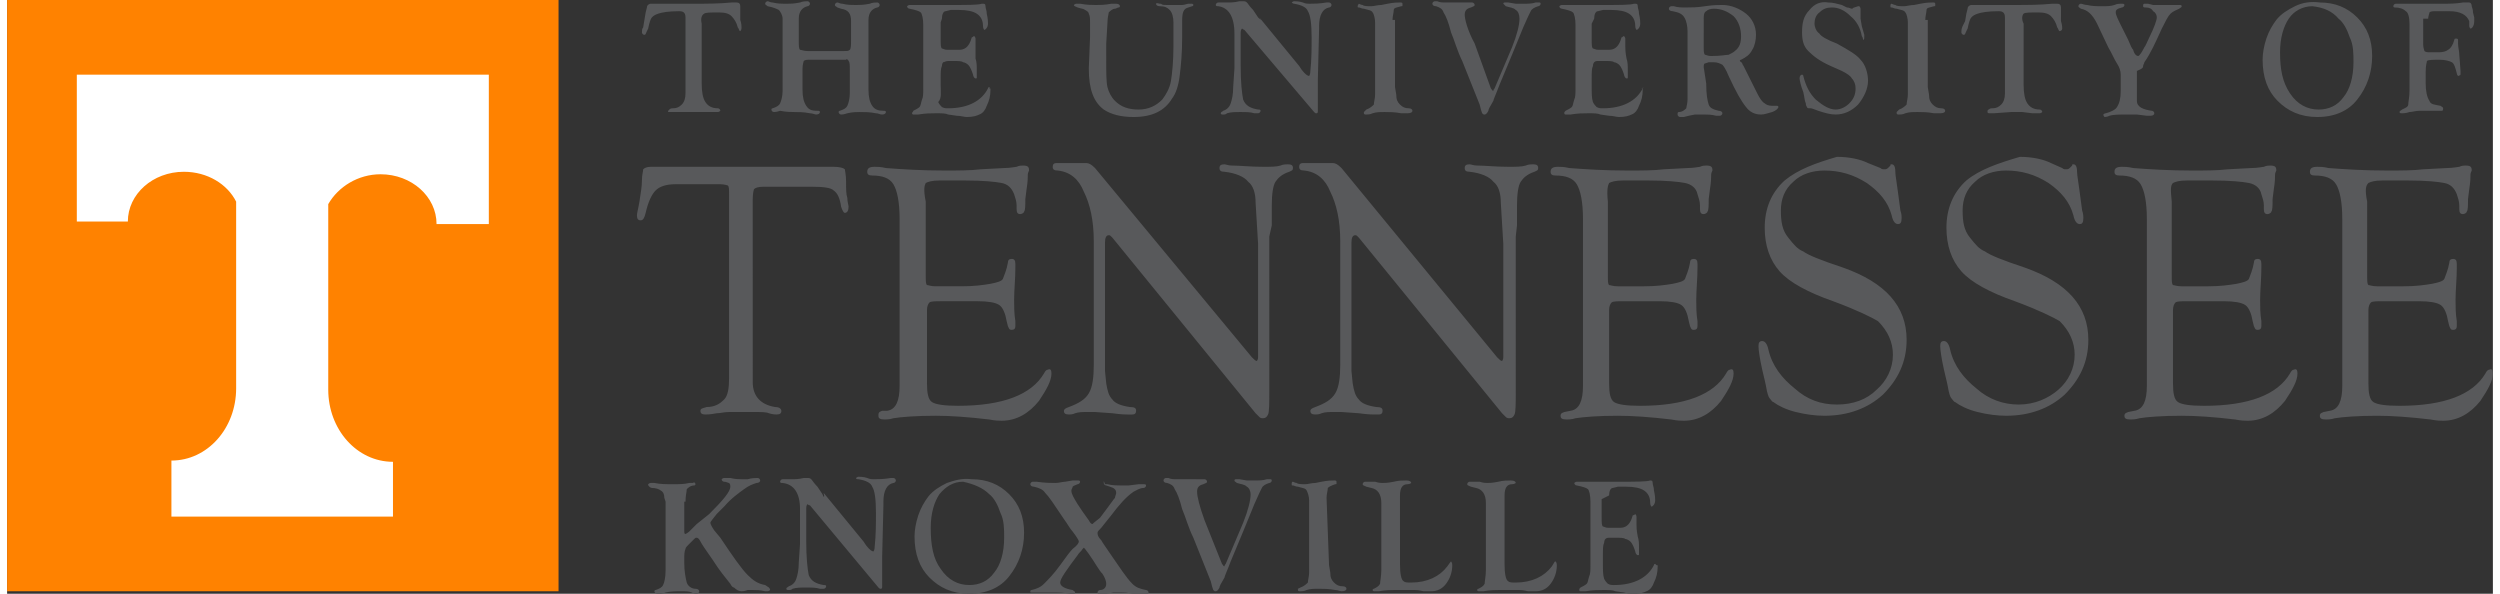 <?xml version="1.0" encoding="UTF-8"?>
<svg width="240px" height="57px" xmlns="http://www.w3.org/2000/svg" xmlns:xlink="http://www.w3.org/1999/xlink" id="ut_logo" x="0px" y="0px" viewBox="0 0 199.7 47.7" style="enable-background:new 0 0 199.7 47.7;" xml:space="preserve">
<rect x="0" y="0" width="199.7" height="47.7" fill="#333333" stroke="none"/>
<style type="text/css">
	.utsmokey{fill:#58595B;}
	.utorange{fill:#FF8200;}
	.utwhite{fill:#FFFFFF;}
</style>
<path class="utsmokey" d="M66.4,15.3c0.3,0.2,0.5,0.6,0.6,1.3c0.1,0.3,0.2,0.5,0.3,0.5c0.2,0,0.3-0.2,0.3-0.5c0-0.1-0.1-0.4-0.1-0.7  c-0.1-0.3-0.1-0.7-0.1-1.3c0-0.6-0.1-0.9-0.1-1c-0.1-0.1-0.4-0.2-0.9-0.2H51.7c-0.3,0-0.5,0.1-0.6,0.2C51.1,13.8,51,14,51,14.5  c0,0.5-0.1,1-0.2,1.7c-0.1,0.6-0.2,0.9-0.2,1.1c0,0.3,0.1,0.4,0.3,0.4c0.2,0,0.3-0.2,0.4-0.6c0.2-0.9,0.5-1.5,0.8-1.8  c0.3-0.3,0.8-0.5,1.6-0.5h3.6c0.3,0,0.6,0.1,0.6,0.1c0.1,0.1,0.1,0.3,0.1,0.7v0.3v14.5c0,0.8-0.1,1.4-0.4,1.7  c-0.3,0.3-0.7,0.6-1.4,0.6c-0.3,0.1-0.5,0.1-0.5,0.3c0,0.2,0.1,0.3,0.4,0.3c0.1,0,0.4,0,0.9-0.1c0.3,0,0.6-0.1,1-0.1h1h1  c0.6,0,1,0,1.2,0.1c0.3,0.1,0.6,0.1,0.6,0.1c0.3,0,0.4-0.1,0.4-0.3c0-0.1-0.1-0.3-0.5-0.3c-1.2-0.2-1.8-0.9-1.8-2v-0.6V16  c0-0.5,0.1-0.8,0.1-0.8c0.1-0.1,0.3-0.2,0.8-0.2h3.8C65.7,15,66.2,15.1,66.4,15.3L66.4,15.3z M73.8,14.7c0.2-0.1,0.5-0.2,1.1-0.2  h2.1c1.4,0,2.4,0.1,2.9,0.2c0.5,0.1,0.8,0.4,1,0.9c0.1,0.3,0.2,0.6,0.2,0.9v0.3c0,0.3,0.1,0.4,0.3,0.4c0.1,0,0.3-0.1,0.3-0.2  c0.1-0.1,0.1-0.5,0.1-1l0.1-0.8c0.1-0.6,0.1-1,0.1-1.2c0-0.1,0.1-0.3,0.1-0.3c0-0.3-0.1-0.4-0.5-0.4c-0.1,0-0.3,0-0.5,0.1  c-0.1,0-0.5,0.1-1,0.1l-1.9,0.1c-0.8,0.1-1.8,0.1-2.9,0.1c-1.8,0-3.4-0.1-4.7-0.2c-0.4-0.1-0.7-0.1-0.9-0.1c-0.4,0-0.6,0.1-0.6,0.4  c0,0.2,0.1,0.3,0.4,0.3c0.8,0,1.4,0.2,1.7,0.7c0.3,0.5,0.5,1.4,0.5,2.8v12.4v1c0,1.2-0.3,1.9-1,2L70.3,33C70,33.1,70,33.2,70,33.4  c0,0.2,0.1,0.3,0.5,0.3c0.1,0,0.4,0,0.7-0.1c0.6-0.1,1.8-0.2,3.4-0.2c1.2,0,2.6,0.1,4.3,0.3c0.5,0.1,0.8,0.1,1,0.1  c1.2,0,2.2-0.6,3-1.6c0.6-0.9,1-1.6,1-2.2c0-0.3-0.1-0.4-0.3-0.3c-0.1,0-0.2,0.1-0.3,0.3c-1,1.7-3.3,2.6-6.9,2.6  c-1.1,0-1.8-0.1-2.1-0.3c-0.3-0.2-0.4-0.7-0.4-1.5v-5.4v-0.5c0-0.3,0.1-0.5,0.2-0.6c0.1-0.1,0.5-0.1,0.9-0.1h3  c0.8,0,1.4,0.1,1.7,0.3c0.3,0.2,0.5,0.7,0.6,1.3l0.1,0.4c0.1,0.2,0.1,0.3,0.3,0.3s0.3-0.1,0.3-0.3c0-0.1,0-0.2,0-0.4  c-0.1-0.6-0.1-1.2-0.1-1.7c0-0.8,0.1-1.7,0.1-2.6c0-0.1,0-0.3,0-0.3c0-0.3-0.1-0.4-0.3-0.4s-0.3,0.1-0.3,0.3c-0.1,0.6-0.3,1-0.4,1.3  c-0.1,0.2-0.5,0.3-1,0.4c-0.6,0.1-1.3,0.2-2.3,0.2h-2.1c-0.4,0-0.6-0.1-0.7-0.1c-0.1-0.1-0.1-0.3-0.1-0.8v-5.9  C73.6,15.2,73.7,14.9,73.8,14.7L73.8,14.7z M101.6,18.1v-1.6c0-0.9,0.1-1.6,0.3-1.9c0.2-0.3,0.5-0.6,1.1-0.8  c0.2-0.1,0.3-0.1,0.3-0.3c0-0.2-0.1-0.3-0.4-0.3c-0.1,0-0.4,0-0.6,0.1c-0.3,0.1-0.8,0.1-1.4,0.1c-1,0-1.9-0.1-2.5-0.1  c-0.3,0-0.5-0.1-0.6-0.1c-0.3,0-0.4,0.1-0.4,0.3c0,0.2,0.1,0.3,0.4,0.3c0.9,0.1,1.6,0.4,1.9,0.8c0.4,0.3,0.6,0.9,0.6,1.7l0.2,3.3  v1.9v7.2c0,0.2-0.1,0.3-0.1,0.3c-0.1,0-0.2-0.1-0.4-0.3L87.4,13.5c-0.3-0.3-0.5-0.4-0.7-0.4c-0.1,0-0.3,0-0.5,0H86h-0.9h-0.6  c-0.1,0-0.2,0-0.2,0c-0.2,0-0.3,0.1-0.3,0.3c0,0.2,0.1,0.3,0.4,0.3c1,0.1,1.7,0.7,2.1,1.7c0.5,1,0.8,2.3,0.8,4v9.9  c0,1-0.1,1.8-0.4,2.3c-0.3,0.5-0.8,0.8-1.6,1.1c-0.3,0.1-0.4,0.2-0.4,0.3c0,0.2,0.1,0.3,0.4,0.3c0.1,0,0.3,0,0.5-0.1  c0.3-0.1,0.6-0.1,1-0.1h0.6l1.4,0.1c0.7,0.1,1.1,0.1,1.2,0.1c0.1,0,0.3,0,0.4,0c0.2,0,0.3-0.1,0.3-0.3s-0.1-0.3-0.5-0.3  c-0.7-0.1-1.2-0.3-1.4-0.6c-0.3-0.3-0.4-0.7-0.5-1.3l-0.1-1v-0.6v-9.7c0-0.4,0.1-0.6,0.3-0.6c0.1,0,0.1,0,0.2,0.1l0.1,0.1l11.5,14.1  l0.3,0.3c0.1,0.1,0.2,0.1,0.3,0.1c0.2,0,0.3-0.1,0.4-0.3c0.1-0.2,0.1-0.9,0.1-2V19L101.6,18.1L101.6,18.1z M121.3,18.1v-1.6  c0-0.9,0.1-1.6,0.3-1.9c0.2-0.3,0.5-0.6,1.1-0.8c0.2-0.1,0.3-0.1,0.3-0.3c0-0.2-0.1-0.3-0.4-0.3c-0.1,0-0.4,0-0.6,0.1  c-0.3,0.1-0.8,0.1-1.4,0.1c-1,0-1.9-0.1-2.5-0.1c-0.3,0-0.5-0.1-0.6-0.1c-0.3,0-0.4,0.1-0.4,0.3c0,0.2,0.1,0.3,0.4,0.3  c0.9,0.1,1.6,0.4,1.9,0.8c0.4,0.3,0.6,0.9,0.6,1.7l0.2,3.3v1.9v7.2c0,0.2-0.1,0.3-0.1,0.3c-0.1,0-0.2-0.1-0.4-0.3l-12.5-15.2  c-0.3-0.3-0.5-0.4-0.7-0.4c-0.1,0-0.3,0-0.5,0h-0.2h-0.9h-0.6c-0.1,0-0.2,0-0.2,0c-0.2,0-0.3,0.1-0.3,0.3c0,0.2,0.1,0.3,0.4,0.3  c1,0.1,1.7,0.7,2.1,1.7c0.5,1,0.8,2.3,0.8,4v9.9c0,1-0.1,1.8-0.4,2.3c-0.3,0.5-0.8,0.8-1.6,1.1c-0.3,0.1-0.4,0.2-0.4,0.3  c0,0.2,0.1,0.3,0.4,0.3c0.1,0,0.3,0,0.5-0.1c0.3-0.1,0.6-0.1,1-0.1h0.6l1.4,0.1c0.7,0.1,1.1,0.1,1.2,0.1c0.1,0,0.3,0,0.4,0  c0.2,0,0.3-0.1,0.3-0.3s-0.1-0.3-0.5-0.3c-0.7-0.1-1.2-0.3-1.4-0.6c-0.3-0.3-0.4-0.7-0.5-1.3l-0.1-1v-0.6v-9.7  c0-0.4,0.1-0.6,0.3-0.6c0.1,0,0.1,0,0.2,0.1l0.1,0.1l11.5,14.1l0.3,0.3c0.1,0.1,0.2,0.1,0.3,0.1c0.2,0,0.3-0.1,0.4-0.3  c0.1-0.2,0.1-0.9,0.1-2V19L121.3,18.1L121.3,18.1z M128.7,14.7c0.2-0.1,0.5-0.2,1.1-0.2h2.1c1.4,0,2.4,0.1,2.9,0.2  c0.5,0.1,0.9,0.4,1,0.9c0.1,0.3,0.2,0.6,0.2,0.9v0.3c0,0.3,0.1,0.4,0.3,0.4c0.1,0,0.3-0.1,0.3-0.2c0.1-0.1,0.1-0.5,0.1-1l0.1-0.8  c0.1-0.6,0.1-1,0.1-1.2c0-0.1,0.1-0.3,0.1-0.3c0-0.3-0.1-0.4-0.5-0.4c-0.1,0-0.3,0-0.5,0.1c-0.1,0-0.5,0.1-1,0.1l-1.9,0.1  c-0.8,0.1-1.8,0.1-2.9,0.1c-1.8,0-3.4-0.1-4.7-0.2c-0.4-0.1-0.7-0.1-0.9-0.1c-0.4,0-0.6,0.1-0.6,0.4c0,0.2,0.1,0.3,0.4,0.3  c0.8,0,1.4,0.2,1.7,0.7c0.3,0.5,0.5,1.4,0.5,2.8v12.4v1c0,1.2-0.3,1.9-1,2l-0.5,0.1c-0.3,0.1-0.3,0.2-0.3,0.3c0,0.2,0.1,0.3,0.5,0.3  c0.1,0,0.4,0,0.7-0.1c0.6-0.1,1.8-0.2,3.4-0.2c1.2,0,2.6,0.1,4.3,0.3c0.5,0.1,0.8,0.1,1,0.1c1.2,0,2.2-0.6,3-1.6  c0.6-0.9,1-1.6,1-2.2c0-0.3-0.1-0.4-0.3-0.3c-0.1,0-0.2,0.1-0.3,0.3c-1,1.7-3.3,2.6-6.9,2.6c-1.1,0-1.8-0.1-2.1-0.3  c-0.3-0.2-0.4-0.7-0.4-1.5v-5.4v-0.5c0-0.3,0.1-0.5,0.2-0.6c0.1-0.1,0.5-0.1,0.9-0.1h3c0.8,0,1.4,0.1,1.7,0.3  c0.3,0.2,0.5,0.7,0.6,1.3l0.1,0.4c0.1,0.2,0.1,0.3,0.3,0.3s0.3-0.1,0.3-0.3c0-0.1,0-0.2,0-0.4c-0.1-0.6-0.1-1.2-0.1-1.7  c0-0.8,0.1-1.7,0.1-2.6c0-0.1,0-0.3,0-0.3c0-0.3-0.1-0.4-0.3-0.4s-0.3,0.1-0.3,0.3c-0.1,0.6-0.3,1-0.4,1.3c-0.1,0.2-0.5,0.3-1,0.4  c-0.6,0.1-1.3,0.2-2.3,0.2h-2.1c-0.4,0-0.6-0.1-0.7-0.1c-0.1-0.1-0.1-0.3-0.1-0.8v-5.9C128.5,15.2,128.6,14.9,128.7,14.7L128.7,14.7  z M142.8,14.5c-1.1,1-1.6,2.3-1.6,3.8c0,1.4,0.4,2.6,1.2,3.5c0.8,0.9,2.3,1.7,4.3,2.4c1.9,0.7,3.1,1.3,3.6,1.6  c0.8,0.8,1.2,1.7,1.2,2.7c0,1.1-0.5,2.1-1.3,2.8c-0.8,0.8-1.9,1.2-3.2,1.2s-2.4-0.4-3.4-1.3c-1-0.8-1.8-1.8-2.1-3.1  c-0.1-0.5-0.3-0.7-0.5-0.7s-0.3,0.1-0.3,0.4c0,0.3,0.1,1,0.3,1.9c0.2,0.8,0.3,1.3,0.3,1.3c0.1,0.6,0.2,0.9,0.3,1  c0.1,0.1,0.2,0.3,0.3,0.3c0.4,0.3,1,0.6,1.8,0.8c0.8,0.2,1.6,0.3,2.3,0.3c1.9,0,3.5-0.6,4.7-1.7c1.2-1.2,1.9-2.6,1.9-4.4  c0-2.7-1.7-4.6-5.1-5.8c-1.8-0.6-2.8-1-3.2-1.3c-0.5-0.2-0.8-0.6-1.2-1.1c-0.5-0.6-0.6-1.3-0.6-2.2c0-0.9,0.3-1.7,1-2.3  c0.6-0.6,1.5-0.9,2.5-0.9c1.2,0,2.3,0.3,3.4,1c1,0.7,1.7,1.5,2,2.6c0.1,0.5,0.3,0.7,0.5,0.7c0.2,0,0.3-0.1,0.3-0.5  c0-0.1,0-0.3-0.1-0.6l-0.2-1.5c-0.1-0.8-0.2-1.3-0.2-1.5c0-0.5-0.1-0.7-0.3-0.7c-0.1,0-0.1,0-0.1,0.1l-0.2,0.2  c-0.1,0.1-0.2,0.1-0.3,0.1c-0.1,0-0.2,0-0.3-0.1l-1-0.4c-0.6-0.3-1.5-0.5-2.5-0.5C145.3,13.1,143.9,13.6,142.8,14.5L142.8,14.5z   M157.4,14.5c-1.1,1-1.6,2.3-1.6,3.8c0,1.4,0.4,2.6,1.2,3.5c0.8,0.9,2.3,1.7,4.3,2.4c1.9,0.7,3.1,1.3,3.6,1.6  c0.8,0.8,1.2,1.7,1.2,2.7c0,1.1-0.5,2.1-1.3,2.8s-1.9,1.2-3.2,1.2c-1.2,0-2.4-0.4-3.4-1.3c-1-0.8-1.8-1.8-2.1-3.1  c-0.1-0.5-0.3-0.7-0.5-0.7c-0.2,0-0.3,0.1-0.3,0.4c0,0.3,0.1,1,0.3,1.9c0.2,0.8,0.3,1.3,0.3,1.3c0.1,0.6,0.2,0.9,0.3,1  c0.1,0.1,0.2,0.3,0.3,0.3c0.4,0.3,1,0.6,1.8,0.8c0.8,0.2,1.6,0.3,2.3,0.3c1.9,0,3.5-0.6,4.7-1.7c1.2-1.2,1.9-2.6,1.9-4.4  c0-2.7-1.7-4.6-5.1-5.8c-1.8-0.6-2.8-1-3.2-1.3c-0.5-0.2-0.8-0.6-1.2-1.1c-0.5-0.6-0.6-1.3-0.6-2.2c0-0.9,0.3-1.7,1-2.3  c0.6-0.6,1.5-0.9,2.5-0.9c1.2,0,2.3,0.3,3.4,1c1,0.7,1.7,1.5,2,2.6c0.1,0.5,0.3,0.7,0.5,0.7c0.2,0,0.3-0.1,0.3-0.5  c0-0.1,0-0.3-0.1-0.6l-0.2-1.5c-0.1-0.8-0.2-1.3-0.2-1.5c0-0.5-0.1-0.7-0.3-0.7c-0.1,0-0.1,0-0.1,0.1l-0.2,0.2  c-0.1,0.1-0.2,0.1-0.3,0.1c-0.1,0-0.2,0-0.3-0.1l-0.9-0.4c-0.6-0.3-1.5-0.5-2.5-0.5C160,13.1,158.5,13.6,157.4,14.5L157.4,14.5z   M174,14.7c0.2-0.1,0.5-0.2,1.1-0.2h2.1c1.4,0,2.4,0.1,2.9,0.2c0.5,0.1,0.9,0.4,1,0.9c0.1,0.3,0.2,0.6,0.2,0.9v0.3  c0,0.3,0.1,0.4,0.3,0.4c0.1,0,0.3-0.1,0.3-0.2c0.1-0.1,0.1-0.5,0.1-1l0.1-0.8c0.1-0.6,0.1-1,0.1-1.2c0-0.1,0.1-0.3,0.1-0.3  c0-0.3-0.1-0.4-0.5-0.4c-0.1,0-0.3,0-0.5,0.1c-0.1,0-0.5,0.1-1,0.1l-1.9,0.1c-0.8,0.1-1.8,0.1-2.9,0.1c-1.8,0-3.4-0.1-4.7-0.2  c-0.4-0.1-0.7-0.1-0.9-0.1c-0.4,0-0.6,0.1-0.6,0.4c0,0.2,0.1,0.3,0.4,0.3c0.8,0,1.4,0.2,1.7,0.7c0.3,0.5,0.5,1.4,0.5,2.8v12.4v1  c0,1.2-0.3,1.9-1,2l-0.5,0.1c-0.3,0.1-0.3,0.2-0.3,0.3c0,0.2,0.1,0.3,0.5,0.3c0.1,0,0.4,0,0.7-0.1c0.6-0.1,1.8-0.2,3.4-0.2  c1.2,0,2.6,0.1,4.3,0.3c0.5,0.1,0.8,0.1,1,0.1c1.2,0,2.2-0.6,3-1.6c0.6-0.9,1-1.6,1-2.2c0-0.3-0.1-0.4-0.3-0.3  c-0.1,0-0.2,0.1-0.3,0.3c-1,1.7-3.3,2.6-6.9,2.6c-1.1,0-1.8-0.1-2.1-0.3c-0.3-0.2-0.4-0.7-0.4-1.5v-5.4v-0.5c0-0.3,0.1-0.5,0.2-0.6  c0.1-0.1,0.5-0.1,0.9-0.1h3c0.8,0,1.4,0.1,1.7,0.3c0.3,0.2,0.5,0.7,0.6,1.3l0.1,0.4c0.1,0.2,0.1,0.3,0.3,0.3c0.2,0,0.3-0.1,0.3-0.3  c0-0.1,0-0.2,0-0.4c-0.1-0.6-0.1-1.2-0.1-1.7c0-0.8,0.1-1.7,0.1-2.6c0-0.1,0-0.3,0-0.3c0-0.3-0.1-0.4-0.3-0.4  c-0.2,0-0.3,0.1-0.3,0.3c-0.1,0.6-0.3,1-0.4,1.3c-0.1,0.2-0.5,0.3-1,0.4c-0.6,0.1-1.3,0.2-2.3,0.2h-2.1c-0.4,0-0.6-0.1-0.7-0.1  c-0.1-0.1-0.1-0.3-0.1-0.8v-5.9C173.8,15.2,173.8,14.9,174,14.7L174,14.7z M189.7,14.7c0.2-0.1,0.5-0.2,1.1-0.2h2.1  c1.4,0,2.4,0.1,2.9,0.2c0.5,0.1,0.8,0.4,1,0.9c0.1,0.3,0.2,0.6,0.2,0.9v0.3c0,0.3,0.1,0.4,0.3,0.4c0.1,0,0.3-0.1,0.3-0.2  c0.1-0.1,0.1-0.5,0.1-1l0.1-0.8c0.1-0.6,0.1-1,0.1-1.2c0-0.1,0.1-0.3,0.1-0.3c0-0.3-0.1-0.4-0.5-0.4c-0.1,0-0.3,0-0.5,0.1  c-0.1,0-0.5,0.1-1,0.1l-1.9,0.1c-0.8,0.1-1.8,0.1-2.9,0.1c-1.8,0-3.4-0.1-4.7-0.2c-0.4-0.1-0.7-0.1-0.9-0.1c-0.4,0-0.6,0.1-0.6,0.4  c0,0.2,0.1,0.3,0.4,0.3c0.8,0,1.4,0.2,1.7,0.7c0.3,0.5,0.5,1.4,0.5,2.8v12.4v1c0,1.2-0.3,1.9-1,2l-0.5,0.1c-0.3,0.1-0.3,0.2-0.3,0.3  c0,0.2,0.1,0.3,0.5,0.3c0.1,0,0.4,0,0.7-0.1c0.6-0.1,1.8-0.2,3.4-0.2c1.2,0,2.6,0.1,4.3,0.3c0.5,0.1,0.8,0.1,1,0.1  c1.2,0,2.2-0.6,3-1.6c0.6-0.9,1-1.6,1-2.2c0-0.3-0.1-0.4-0.3-0.3c-0.1,0-0.2,0.1-0.3,0.3c-1,1.7-3.3,2.6-6.9,2.6  c-1.1,0-1.8-0.1-2.1-0.3s-0.4-0.7-0.4-1.5v-5.4v-0.5c0-0.3,0.1-0.5,0.2-0.6c0.1-0.1,0.5-0.1,0.9-0.1h3c0.8,0,1.4,0.1,1.7,0.3  c0.3,0.2,0.5,0.7,0.6,1.3l0.1,0.4c0.1,0.2,0.1,0.3,0.3,0.3c0.2,0,0.3-0.1,0.3-0.3c0-0.1,0-0.2,0-0.4c-0.1-0.6-0.1-1.2-0.1-1.7  c0-0.8,0.1-1.7,0.1-2.6c0-0.1,0-0.3,0-0.3c0-0.3-0.1-0.4-0.3-0.4c-0.2,0-0.3,0.1-0.3,0.3c-0.1,0.6-0.3,1-0.4,1.3  c-0.1,0.2-0.5,0.3-1,0.4c-0.6,0.1-1.3,0.2-2.3,0.2h-2.1c-0.4,0-0.6-0.1-0.7-0.1c-0.1-0.1-0.1-0.3-0.1-0.8v-5.9  C189.4,15.2,189.5,14.9,189.7,14.7L189.7,14.7z"></path>
<path class="utsmokey" d="M56,1.1C56.1,1,56.5,1,57.2,1c0.5,0,0.8,0.1,1,0.3s0.4,0.5,0.5,0.9c0.1,0.1,0.1,0.3,0.2,0.3  c0.1-0.1,0.1-0.2,0.1-0.3s0-0.3-0.1-0.6C58.9,1.3,58.9,1,58.9,1V0.5c0-0.2-0.1-0.3-0.3-0.3c-0.1,0-0.2,0-0.4,0c-1,0.1-2.1,0.1-3,0.1  h-1.5h-1.2c-0.3,0-0.5,0-0.6,0c-0.1,0-0.2,0-0.2,0c-0.1,0-0.3,0.1-0.3,0.3L51.3,1l-0.1,0.6l-0.1,0.6C51,2.3,51,2.5,51,2.6  c0,0.1,0.1,0.2,0.2,0.2c0.1,0,0.1-0.1,0.2-0.3l0.1-0.2c0.1-0.5,0.2-0.8,0.3-0.9c0.1-0.1,0.2-0.2,0.5-0.3c0.3-0.1,0.8-0.2,1.7-0.2  c0.3,0,0.5,0.1,0.5,0.5v5.8v0.3c0,0.4-0.1,0.7-0.3,0.9c-0.2,0.2-0.4,0.3-0.7,0.3c-0.1,0-0.2,0-0.3,0.1c-0.1,0.1-0.1,0.1-0.1,0.2  C53.1,9,53.1,9,53.3,9c0.1,0,0.1,0,0.3,0L54.9,9c0.2,0,0.4,0,0.6,0c0.1,0,0.2,0,0.3,0L56.6,9H57c0.1,0,0.1,0,0.1,0  c0.1,0,0.2-0.1,0.2-0.1c0-0.1-0.1-0.2-0.2-0.2c-0.5,0-0.8-0.2-1-0.5c-0.2-0.3-0.3-0.8-0.3-1.5V1.9C55.7,1.5,55.8,1.2,56,1.1L56,1.1z   M67.6,4.9c0.1,0.1,0.1,0.3,0.1,0.8v1.5v0.3c0,0.4-0.1,0.8-0.2,1c-0.1,0.2-0.3,0.3-0.6,0.4c-0.1,0-0.1,0.1-0.1,0.1  c0,0.1,0.1,0.2,0.2,0.2c0.1,0,0.2,0,0.5-0.1c0.4-0.1,0.8-0.1,1-0.1c0.4,0,0.8,0,1.3,0.1c0.2,0,0.3,0.1,0.5,0.1  c0.2,0,0.3-0.1,0.3-0.2c0-0.1-0.1-0.1-0.2-0.1c-0.4,0-0.7-0.1-0.9-0.4s-0.3-0.7-0.3-1.3V1.6c0-0.6,0.3-0.9,0.7-1  c0.1,0,0.2-0.1,0.2-0.2S70,0.2,69.9,0.2c-0.1,0-0.4,0-0.6,0.1c-0.5,0.1-0.8,0.1-1,0.1c-0.5,0-0.8,0-1.2-0.1c-0.2,0-0.3-0.1-0.4-0.1  c-0.1,0-0.2,0.1-0.2,0.2s0.1,0.1,0.2,0.2L67,0.7c0.6,0.1,0.8,0.4,0.8,1v1.4c0,0.5,0,0.8-0.1,0.9c-0.1,0.1-0.2,0.1-0.5,0.1h-2.9  c-0.3,0-0.5-0.1-0.6-0.1c-0.1-0.1-0.1-0.3-0.1-0.8V1.5c0-0.6,0.3-0.9,0.7-1c0.1,0,0.2-0.1,0.2-0.2s-0.1-0.2-0.2-0.2  c-0.1,0-0.4,0-0.6,0.1c-0.5,0.1-0.8,0.1-1,0.1c-0.5,0-0.8,0-1.2-0.1c-0.2,0-0.3-0.1-0.4-0.1c-0.1,0-0.2,0.1-0.2,0.2  c0,0.1,0.1,0.1,0.2,0.2c0.5,0.1,0.7,0.2,0.9,0.3c0.1,0.1,0.3,0.4,0.3,0.7V7v0.3c0,0.4-0.1,0.8-0.2,1c-0.1,0.2-0.3,0.3-0.6,0.4  c-0.1,0-0.1,0.1-0.1,0.1c0,0.1,0.1,0.2,0.2,0.2c0.1,0,0.2,0,0.5-0.1C62.6,9,63,9,63.2,9c0.4,0,0.8,0,1.3,0.1c0.2,0,0.4,0.1,0.5,0.1  c0.2,0,0.3-0.1,0.3-0.2c0-0.1-0.1-0.1-0.2-0.1c-0.5,0-0.7-0.1-0.9-0.4c-0.2-0.3-0.3-0.7-0.3-1.3V5.5c0-0.3,0.1-0.6,0.1-0.6  c0.1-0.1,0.3-0.1,0.5-0.1h2.9C67.4,4.7,67.6,4.8,67.6,4.9L67.6,4.9z M75.1,1.5c0-0.3,0.1-0.6,0.3-0.6l0.4-0.1h0.7  c0.6,0,1.1,0.1,1.4,0.3c0.3,0.2,0.5,0.5,0.5,1c0,0.2,0.1,0.3,0.1,0.3c0.1,0,0.3-0.2,0.3-0.5c0-0.1,0-0.4-0.1-0.8  c0-0.3-0.1-0.4-0.1-0.6s-0.1-0.2-0.2-0.2h-0.1c-0.3,0.1-1.1,0.1-2.5,0.1h-2.3H73c-0.1,0-0.2,0-0.3,0c-0.1,0-0.1,0-0.2,0  c-0.1,0-0.2,0.1-0.2,0.1c0,0.1,0.1,0.2,0.2,0.2c0.5,0.1,0.8,0.2,0.9,0.3c0.1,0.1,0.2,0.5,0.2,1v5.1c0,0.4,0,0.7-0.1,0.9  c-0.1,0.3-0.1,0.5-0.2,0.6c-0.1,0.1-0.3,0.2-0.5,0.3C72.8,9,72.7,9,72.7,9.1c0,0.1,0.1,0.1,0.1,0.1s0.2,0,0.4,0  c0.6-0.1,1-0.1,1.4-0.1c0.5,0,0.8,0,1,0.1l0.7,0.1c0.3,0,0.6,0.1,0.8,0.1c0.5,0,0.8-0.1,1-0.2c0.3-0.1,0.5-0.4,0.6-0.7  c0.2-0.4,0.3-0.8,0.3-1.3c0-0.1,0-0.1-0.1-0.1c0.1-0.1,0-0.1,0-0.1s-0.1,0-0.1,0.1c-0.5,1-1.6,1.6-3.2,1.6c-0.2,0-0.3,0-0.5-0.1  c-0.1-0.1-0.2-0.2-0.3-0.4C75.1,7.9,75,7.4,75,6.8V6.3c0-0.5,0-0.8,0.1-1c0-0.2,0.1-0.3,0.1-0.3c0.1,0,0.2-0.1,0.4-0.1H76  c0.4,0,0.7,0,0.8,0.1c0.1,0,0.3,0.1,0.4,0.2c0.2,0.2,0.3,0.5,0.4,0.8c0,0.1,0.1,0.3,0.2,0.3c0.1,0,0.1,0,0.1-0.1c0,0,0-0.1,0-0.1  V5.6c0-0.3,0-0.6-0.1-0.9c0-0.6,0-0.9,0-1c0-0.1,0-0.2,0-0.3c0-0.1,0-0.3,0-0.3c0-0.1-0.1-0.2-0.1-0.2c-0.1,0-0.1,0.1-0.2,0.1  l-0.1,0.3c-0.2,0.5-0.5,0.7-0.9,0.7H76h-0.3h-0.2c-0.2,0-0.3-0.1-0.4-0.1c-0.1-0.1-0.1-0.3-0.1-0.8V1.8L75.1,1.5L75.1,1.5z   M92.3,0.3c0,0.1,0.1,0.2,0.3,0.2c0.4,0,0.6,0.1,0.8,0.3s0.3,0.6,0.3,1v1.3v0.6c0,1.2-0.1,2.2-0.2,2.8c-0.1,0.6-0.4,1.1-0.7,1.5  c-0.5,0.5-1.1,0.8-1.9,0.8c-0.8,0-1.4-0.2-1.9-0.7c-0.3-0.3-0.5-0.7-0.6-1.1s-0.1-1.2-0.1-2.2V3.5l0.1-1.7c0-0.4,0.1-0.7,0.1-0.8  c0.1-0.1,0.3-0.3,0.5-0.3c0.1,0,0.2-0.1,0.3-0.1s0.1-0.1,0.1-0.1c0-0.1-0.1-0.2-0.3-0.2c-0.1,0-0.2,0-0.4,0  c-0.5,0.1-0.9,0.1-1.3,0.1c-0.3,0-0.6,0-1.2-0.1c-0.1,0-0.2,0-0.3,0c-0.1,0-0.2,0.1-0.2,0.1c0,0.1,0.1,0.1,0.3,0.2  c0.3,0.1,0.5,0.1,0.6,0.2c0.2,0.1,0.3,0.2,0.3,0.3C87,1.3,87,1.5,87,1.8V3l-0.1,2.5c0,1.7,0.4,2.7,1.2,3.3c0.6,0.4,1.4,0.6,2.4,0.6  c1.5,0,2.5-0.5,3.1-1.5c0.3-0.4,0.5-1,0.6-1.8c0.1-0.8,0.2-1.8,0.2-3.1V2.2V1.7c0-0.7,0.1-1,0.5-1.1l0.3-0.1c0.1,0,0.1-0.1,0.1-0.1  c0-0.1-0.1-0.1-0.2-0.1c-0.1,0-0.1,0-0.2,0c-0.1,0-0.3,0.1-0.5,0.1h-0.6h-0.6c-0.3,0-0.4,0-0.5-0.1c-0.1,0-0.1,0-0.1,0  C92.3,0.2,92.3,0.3,92.3,0.3L92.3,0.3L92.3,0.3z M100.5,1.4l-0.4-0.6c-0.3-0.3-0.4-0.5-0.5-0.6c-0.1-0.1-0.2-0.1-0.3-0.1  c-0.1,0-0.2,0-0.3,0c-0.4,0.1-0.7,0.1-1,0.1h-0.3h-0.4c-0.1,0-0.2,0.1-0.2,0.2c0,0.1,0.1,0.1,0.2,0.1c0.8,0.1,1.3,0.8,1.3,2.2v2.8  l-0.1,1.5c0,0.6-0.1,1-0.2,1.3c-0.1,0.3-0.3,0.5-0.6,0.6C97.6,9,97.5,9,97.5,9.1c0,0.1,0.1,0.1,0.2,0.1c0.1,0,0.2,0,0.3-0.1  c0.3-0.1,0.7-0.1,1.1-0.1c0.4,0,0.8,0,1.1,0.1c0.1,0,0.2,0,0.3,0c0.1,0,0.2-0.1,0.2-0.2c0-0.1-0.1-0.1-0.2-0.1  c-0.6-0.1-1-0.3-1.2-0.8c-0.1-0.5-0.2-1.4-0.2-2.7V2.8V2.6c0-0.2,0.1-0.3,0.1-0.3c0.1,0,0.1,0.1,0.2,0.1L105,9  c0.1,0.1,0.1,0.1,0.2,0.1s0.1-0.1,0.1-0.2V8.1V7.6V6.9V6.4l0.1-4.1V2.1c0-0.9,0.3-1.4,0.8-1.5c0.1,0,0.2-0.1,0.2-0.2  s-0.1-0.2-0.2-0.2c-0.1,0-0.1,0-0.2,0c-0.6,0.1-1,0.1-1.4,0.1c-0.1,0-0.3,0-0.5-0.1c-0.3-0.1-0.6-0.1-0.7-0.1  c-0.1,0-0.2,0.1-0.2,0.1s0.1,0.1,0.2,0.1c0.6,0.1,1,0.3,1.1,0.6c0.2,0.3,0.3,1,0.3,2.1c0,0.8,0,1.8-0.1,2.7c0,0.3-0.1,0.4-0.1,0.4  c-0.1,0-0.3-0.1-0.6-0.5l-0.2-0.3l-3.2-3.9C100.8,1.7,100.7,1.6,100.5,1.4L100.5,1.4L100.5,1.4z M111.3,1.6c0-0.3,0.1-0.6,0.1-0.8  s0.3-0.2,0.6-0.3c0.1,0,0.1,0,0.1-0.1c0,0,0-0.1,0-0.1c0-0.1-0.1-0.1-0.2-0.1c-0.2,0-0.5,0-1,0.1l-0.5,0.1c-0.3,0-0.6,0.1-0.8,0.1  c-0.3,0-0.6,0-0.7-0.1c-0.1,0-0.3-0.1-0.3-0.1s-0.1,0.1-0.1,0.2c0,0.1,0,0.1,0.1,0.1s0.2,0.1,0.4,0.1c0.3,0.1,0.6,0.1,0.7,0.3  c0.1,0.1,0.2,0.5,0.2,0.8v5.2v0.6c0,0.3-0.1,0.6-0.1,0.8c-0.1,0.1-0.3,0.3-0.6,0.4L109,9v0.1c0,0.1,0.1,0.1,0.2,0.1  c0.1,0,0.3,0,0.5-0.1c0.3-0.1,0.6-0.1,1-0.1c0.3,0,0.8,0,1.3,0.1c0.2,0,0.4,0,0.5,0c0.3,0,0.4-0.1,0.4-0.2s-0.1-0.2-0.3-0.2  c-0.3,0-0.5-0.1-0.7-0.3c-0.2-0.2-0.3-0.4-0.3-0.8l-0.1-0.6V1.6H111.3z M117.1,1.2c0-0.3,0.1-0.5,0.5-0.6c0.2-0.1,0.3-0.1,0.3-0.2  s-0.1-0.2-0.2-0.2c-0.1,0-0.3,0-0.5,0h-0.6h-1c-0.3,0-0.5,0-0.7-0.1c-0.1,0-0.1,0-0.2,0c-0.1,0-0.2,0.1-0.2,0.2s0.1,0.2,0.3,0.2  c0.3,0.1,0.5,0.2,0.6,0.5c0.2,0.3,0.4,0.8,0.6,1.6c0.3,0.7,0.5,1.5,0.9,2.3l1.4,3.5l0.1,0.4l0.1,0.3c0.1,0.1,0.1,0.1,0.2,0.1  c0.1,0,0.2-0.1,0.3-0.3c0-0.1,0.1-0.3,0.4-0.8c0-0.1,0.2-0.5,0.5-1.3l1-2.4l0.9-2.2c0.3-0.7,0.5-1.1,0.6-1.3  c0.1-0.2,0.3-0.3,0.6-0.4c0.1,0,0.2-0.1,0.2-0.2s-0.1-0.1-0.1-0.1c-0.1,0-0.1,0-0.3,0c-0.3,0.1-0.6,0.1-1,0.1c-0.1,0-0.3,0-0.6,0  l-0.6-0.1c-0.2,0-0.3,0-0.3,0c-0.1,0-0.1,0.1-0.1,0.1s0.1,0.1,0.2,0.2c0.3,0.1,0.6,0.1,0.8,0.3c0.2,0.1,0.3,0.4,0.3,0.7  c0,0.5-0.2,1.3-0.6,2.3l-1.4,3.3c-0.1,0.1-0.1,0.2-0.1,0.2c-0.1,0-0.1-0.1-0.2-0.2l-1.3-3.6C117.3,2.4,117.1,1.5,117.1,1.2  L117.1,1.2L117.1,1.2z M127.5,1.5c0-0.3,0.1-0.6,0.3-0.6l0.4-0.1h0.7c0.6,0,1.1,0.1,1.4,0.3c0.3,0.2,0.5,0.5,0.5,1  c0,0.2,0.1,0.3,0.1,0.3c0.1,0,0.3-0.2,0.3-0.5c0-0.1,0-0.4-0.1-0.8c0-0.3-0.1-0.4-0.1-0.6s-0.1-0.2-0.2-0.2h-0.1  c-0.3,0.1-1.1,0.1-2.5,0.1H126h-0.6c-0.1,0-0.2,0-0.3,0c-0.1,0-0.1,0-0.2,0c-0.1,0-0.2,0.1-0.2,0.1c0,0.1,0.1,0.2,0.2,0.2  c0.5,0.1,0.8,0.2,0.9,0.3c0.1,0.1,0.2,0.5,0.2,1v5.1c0,0.4,0,0.7-0.1,0.9c-0.1,0.3-0.1,0.5-0.2,0.6c-0.1,0.1-0.3,0.2-0.5,0.3  c-0.1,0.1-0.1,0.1-0.1,0.2c0,0.1,0.1,0.1,0.1,0.1c0.1,0,0.2,0,0.4,0c0.6-0.1,1-0.1,1.4-0.1c0.5,0,0.8,0,1,0.1l0.7,0.1  c0.3,0,0.6,0.1,0.8,0.1c0.5,0,0.8-0.1,1-0.2c0.3-0.1,0.5-0.4,0.6-0.7c0.2-0.4,0.3-0.8,0.3-1.3c0-0.1,0-0.1-0.1-0.1  C131.5,7,131.5,7,131.5,7c0,0-0.1,0-0.1,0.1c-0.5,1-1.6,1.6-3.2,1.6c-0.2,0-0.3,0-0.5-0.1c-0.1-0.1-0.2-0.2-0.3-0.4  c-0.1-0.3-0.1-0.7-0.1-1.3V6.3c0-0.5,0-0.8,0.1-1c0-0.2,0.1-0.3,0.1-0.3c0.1-0.1,0.2-0.1,0.4-0.1h0.4c0.4,0,0.7,0,0.8,0.1  c0.1,0,0.3,0.1,0.4,0.2c0.2,0.2,0.3,0.5,0.4,0.8c0,0.1,0.1,0.3,0.2,0.3c0.1,0,0.1,0,0.1-0.1c0,0,0-0.1,0-0.1V5.6  c0-0.3,0-0.6-0.1-0.9c-0.1-0.5-0.1-0.8-0.1-1c0-0.1,0-0.2,0-0.3c0-0.1,0-0.3,0-0.3c0-0.1-0.1-0.2-0.1-0.2c-0.1,0-0.1,0.1-0.2,0.1  l-0.1,0.3c-0.2,0.5-0.5,0.7-0.9,0.7h-0.5H128h-0.2c-0.2,0-0.3-0.1-0.4-0.1c-0.1-0.1-0.1-0.3-0.1-0.8V1.9L127.5,1.5L127.5,1.5z   M136.3,5.4c0-0.1,0-0.3,0.1-0.3l0.3-0.1h0.4c0.3,0,0.5,0.1,0.7,0.2c0.1,0.1,0.3,0.4,0.5,0.9c0.6,1.3,1,2,1.4,2.5  c0.3,0.4,0.7,0.6,1.2,0.6c0.3,0,0.5-0.1,0.9-0.2c0.3-0.1,0.5-0.3,0.5-0.4c0-0.1-0.1-0.1-0.1-0.1c-0.1,0-0.1,0-0.1,0  c-0.1,0-0.2,0-0.3,0c-0.3,0-0.5-0.1-0.6-0.2c-0.2-0.1-0.4-0.4-0.6-0.8l-0.6-1.2l-0.5-1c-0.1-0.1-0.1-0.3-0.2-0.3  c-0.1-0.1-0.1-0.1-0.1-0.1c0-0.1,0.1-0.1,0.1-0.1c0.4-0.2,0.7-0.4,0.9-0.8c0.2-0.3,0.3-0.8,0.3-1.2c0-0.7-0.3-1.3-0.8-1.7  c-0.5-0.4-1.2-0.7-1.9-0.7c-0.3,0-0.7,0-1.4,0.1c-0.6,0.1-1.1,0.1-1.5,0.1c-0.4,0-0.7,0-1-0.1c-0.1,0-0.2,0-0.2,0  c-0.1,0-0.2,0.1-0.2,0.2s0.1,0.2,0.3,0.2c0.5,0.1,0.8,0.2,1,0.6c0.1,0.2,0.2,0.6,0.2,1v4.6v0.3v0.6c0,0.3-0.1,0.6-0.1,0.7  c-0.1,0.1-0.3,0.3-0.6,0.3c-0.1,0-0.1,0.1-0.1,0.2c0,0.1,0.1,0.2,0.2,0.2c0.1,0,0.1,0,0.3,0l0.4-0.1l0.5-0.1c0.2,0,0.5,0,0.7,0  c0.3,0,0.6,0,1,0.1c0.1,0,0.2,0,0.3,0c0.1,0,0.2-0.1,0.2-0.2c0-0.1-0.1-0.2-0.3-0.2c-0.4-0.1-0.7-0.2-0.8-0.5s-0.2-0.8-0.2-1.7  L136.3,5.4L136.3,5.4z M136.5,0.9c0.1-0.1,0.3-0.2,0.6-0.2c0.6,0,1.1,0.2,1.6,0.6c0.4,0.4,0.6,1,0.6,1.6c0,0.5-0.1,0.9-0.5,1.2  c-0.1,0.1-0.3,0.2-0.5,0.3c-0.2,0-0.6,0.1-1.4,0.1c-0.3,0-0.4-0.1-0.5-0.1c-0.1-0.1-0.1-0.3-0.1-0.6V1.5  C136.3,1.3,136.3,1,136.5,0.9L136.5,0.9z M144.8,0.8c-0.5,0.5-0.6,1.1-0.6,1.8c0,0.6,0.1,1.1,0.5,1.5s0.9,0.8,1.8,1.2l0.9,0.4  c0.4,0.2,0.7,0.4,0.8,0.6c0.2,0.2,0.3,0.5,0.3,0.8c0,0.4-0.1,0.8-0.5,1.2c-0.3,0.3-0.7,0.5-1.1,0.5c-0.5,0-1-0.3-1.6-0.8  c-0.5-0.5-0.8-1.1-1-1.9c0-0.1-0.1-0.1-0.1-0.1c-0.1,0-0.2,0.1-0.2,0.3c0,0.1,0.1,0.6,0.3,1.1c0.1,0.4,0.1,0.7,0.2,0.9  c0,0.2,0.1,0.3,0.1,0.3c0,0.1,0.1,0.1,0.3,0.1c0.1,0,0.3,0.1,0.6,0.2c0.6,0.2,1,0.3,1.4,0.3c0.7,0,1.3-0.3,1.8-0.8  c0.5-0.6,0.8-1.3,0.8-1.9s-0.2-1.3-0.6-1.7c-0.3-0.4-1-0.8-1.9-1.3c-0.8-0.3-1.3-0.6-1.4-0.8c-0.3-0.2-0.4-0.6-0.4-0.8  c0-0.3,0.1-0.7,0.4-0.9c0.3-0.3,0.6-0.4,1-0.4c0.5,0,1,0.2,1.5,0.7c0.5,0.4,0.8,1,0.9,1.6c0.1,0.1,0.1,0.3,0.1,0.3  c0.1,0,0.1-0.1,0.1-0.3c0,0,0-0.1,0-0.1L149,2.1l-0.1-0.6c0-0.1,0-0.1,0-0.2V0.7c0-0.1-0.1-0.2-0.1-0.2h-0.1l-0.3,0.1  c-0.1,0-0.1,0.1-0.2,0.1s-0.2-0.1-0.4-0.1l-0.4-0.2c-0.4-0.1-0.7-0.2-1.1-0.2C145.7,0.1,145.2,0.3,144.8,0.8L144.8,0.8z M154.1,1.6  c0-0.3,0.1-0.6,0.1-0.8s0.3-0.2,0.6-0.3c0.1,0,0.1,0,0.1-0.1c0,0,0-0.1,0-0.1c0-0.1-0.1-0.1-0.2-0.1c-0.2,0-0.5,0-1,0.1l-0.5,0.1  c-0.3,0-0.6,0.1-0.8,0.1c-0.3,0-0.6,0-0.7-0.1c-0.1,0-0.3-0.1-0.3-0.1c-0.1,0-0.1,0.1-0.1,0.2c0,0.1,0,0.1,0.1,0.1s0.2,0.1,0.4,0.1  c0.3,0.1,0.6,0.1,0.7,0.3c0.1,0.1,0.2,0.5,0.2,0.8v5.2v0.6c0,0.3-0.1,0.6-0.1,0.8c-0.1,0.1-0.3,0.3-0.6,0.4L151.8,9v0.1  c0,0.1,0.1,0.1,0.2,0.1c0.1,0,0.3,0,0.5-0.1c0.3-0.1,0.6-0.1,1-0.1c0.3,0,0.8,0,1.3,0.1c0.2,0,0.4,0,0.5,0c0.3,0,0.4-0.1,0.4-0.2  s-0.1-0.2-0.3-0.2c-0.3,0-0.5-0.1-0.7-0.3c-0.2-0.2-0.3-0.4-0.3-0.8l-0.1-0.6V1.6L154.1,1.6z M162,1.1c0.1-0.1,0.5-0.1,1.2-0.1  c0.5,0,0.8,0.1,1,0.3s0.4,0.5,0.5,0.9c0.1,0.1,0.1,0.3,0.2,0.3c0.1,0,0.2-0.1,0.2-0.2c0-0.1,0-0.3-0.1-0.6C165,1.4,165,1.2,165,1.1  V0.6c0-0.2-0.1-0.3-0.3-0.3c-0.1,0-0.2,0-0.4,0c-1,0.1-2.1,0.1-3,0.1h-1.5h-1.2c-0.3,0-0.5,0-0.6,0c-0.1,0-0.2,0-0.2,0  c-0.1,0-0.3,0.1-0.3,0.3l-0.1,0.4l-0.1,0.6l-0.2,0.4C157,2.3,157,2.5,157,2.6c0,0.1,0.1,0.2,0.2,0.2c0.1,0,0.1-0.1,0.2-0.3l0.1-0.2  c0.1-0.5,0.2-0.8,0.3-0.9c0.1-0.1,0.2-0.2,0.5-0.3c0.3-0.1,0.8-0.2,1.7-0.2c0.3,0,0.5,0.1,0.5,0.5v5.8v0.3c0,0.4-0.1,0.7-0.3,0.9  c-0.2,0.2-0.4,0.3-0.7,0.3c-0.1,0-0.2,0-0.3,0.1c-0.1,0-0.1,0.1-0.1,0.2c0,0.1,0.1,0.1,0.2,0.1c0.1,0,0.1,0,0.3,0l1.4-0.1  c0.2,0,0.4,0,0.6,0c0.1,0,0.2,0,0.3,0l0.8,0.1h0.5c0.1,0,0.1,0,0.1,0c0.1,0,0.2-0.1,0.2-0.1c0-0.1-0.1-0.2-0.2-0.2  c-0.5,0-0.8-0.2-1-0.5c-0.2-0.3-0.3-0.8-0.3-1.5V1.9C161.8,1.5,161.9,1.2,162,1.1L162,1.1z M171.6,5.3c0-0.1,0.1-0.2,0.1-0.3  c0.5-0.7,0.9-1.6,1.4-2.7c0.3-0.6,0.5-1,0.7-1.2s0.5-0.3,0.7-0.4c0.1-0.1,0.2-0.1,0.2-0.2c0-0.1-0.1-0.1-0.2-0.1c-0.2,0-0.3,0-0.5,0  h-0.5c-0.1,0-0.3,0-0.5,0c-0.3,0-0.5,0-0.6,0l-0.4-0.1c-0.1,0-0.2,0-0.3,0c-0.1,0-0.1,0.1-0.1,0.2c0,0.1,0.1,0.1,0.2,0.1  c0.3,0,0.5,0.1,0.6,0.3c0.2,0.1,0.3,0.3,0.3,0.5c0,0.2-0.2,0.8-0.6,1.6c-0.2,0.4-0.3,0.7-0.4,0.8c-0.2,0.4-0.4,0.7-0.5,0.7  s-0.3-0.1-0.4-0.5c-0.1-0.1-0.2-0.3-0.4-0.8l-0.5-1c-0.3-0.6-0.5-1-0.5-1.2c0-0.2,0.1-0.3,0.5-0.4c0.1,0,0.2-0.1,0.2-0.2  s-0.1-0.1-0.3-0.1c-0.1,0-0.3,0-0.5,0.1c-0.3,0.1-0.6,0.1-1,0.1s-0.8,0-1.2-0.1c-0.2,0-0.4-0.1-0.5-0.1c-0.1,0-0.2,0.1-0.2,0.2  s0.1,0.1,0.2,0.2c0.5,0.1,0.9,0.4,1.3,1.2l0.9,1.9c0.3,0.5,0.5,1,0.7,1.3c0.2,0.3,0.3,0.6,0.3,0.9v1.3c0,0.6-0.1,1-0.3,1.3  c-0.1,0.2-0.5,0.4-0.9,0.5c-0.1,0-0.2,0.1-0.2,0.1c0,0.1,0.1,0.2,0.1,0.2s0.2,0,0.4-0.1c0.3-0.1,0.8-0.1,1.5-0.1c0.3,0,0.6,0,0.7,0  l0.8,0.1c0.1,0,0.2,0,0.3,0c0.2,0,0.3-0.1,0.3-0.2s-0.1-0.2-0.2-0.2c-0.7-0.1-1.2-0.3-1.2-0.8V7.5V5.7  C171.6,5.5,171.6,5.4,171.6,5.3L171.6,5.3z M183.8,0.5c-0.6,0.3-1.1,0.6-1.5,1.1c-0.3,0.4-0.6,0.9-0.8,1.5c-0.2,0.6-0.3,1.2-0.3,1.7  c0,1.4,0.4,2.5,1.2,3.3s1.8,1.3,3.2,1.3s2.5-0.5,3.2-1.4c0.8-1,1.2-2.2,1.2-3.5c0-1.3-0.4-2.3-1.2-3.1c-0.8-0.8-1.8-1.2-3-1.2  C185.1,0.1,184.4,0.2,183.8,0.5L183.8,0.5z M187.3,1.5c0.4,0.3,0.7,0.9,0.9,1.5c0.3,0.6,0.3,1.3,0.3,2c0,1.2-0.3,2.2-0.8,2.8  c-0.5,0.7-1.2,1-2,1c-0.9,0-1.7-0.4-2.3-1.3s-0.8-1.9-0.8-3.3c0-1.2,0.3-2.1,0.7-2.7s1.1-1,1.9-1C186.1,0.6,186.8,0.9,187.3,1.5  L187.3,1.5L187.3,1.5z M194.5,1.5c0-0.2,0.1-0.4,0.1-0.5c0.1-0.1,0.3-0.1,0.5-0.1h0.3h0.8c0.9,0,1.4,0.3,1.6,0.8c0,0.1,0,0.1,0,0.2  v0.2c0,0.1,0.1,0.2,0.1,0.2c0.1,0,0.3-0.2,0.3-0.6c0-0.1,0-0.1,0-0.3L198.1,1c0-0.1,0-0.2-0.1-0.5c0-0.2-0.1-0.3-0.2-0.3  c-0.1,0-0.3,0-0.5,0c-0.6,0.1-1.1,0.1-1.7,0.1h-1.6h-1c-0.3,0-0.5,0-0.8,0c-0.2,0-0.3,0-0.3,0c-0.1,0-0.2,0.1-0.2,0.2  c0,0.1,0.1,0.1,0.1,0.1c0.4,0,0.7,0.1,0.9,0.3c0.2,0.1,0.3,0.5,0.3,1v5.4c0,0.5-0.1,0.9-0.1,1.1s-0.3,0.3-0.5,0.4  c-0.1,0.1-0.2,0.1-0.2,0.2c0,0.1,0.1,0.1,0.2,0.1c0.1,0,0.3,0,0.6-0.1c0.2,0,0.5-0.1,0.8-0.1h0.6c0.5,0,0.7,0,0.9,0  c0.1,0,0.3,0,0.3,0c0.1,0,0.1-0.1,0.1-0.2c0-0.1-0.1-0.1-0.2-0.2c-0.5-0.1-0.8-0.1-0.9-0.4c-0.2-0.3-0.3-0.8-0.3-1.4V6.3V5.8  c0-0.6,0.1-0.8,0.1-0.9c0.1-0.1,0.5-0.1,1-0.1c0.5,0,0.8,0.1,1,0.2c0.2,0.1,0.3,0.5,0.4,0.9c0,0.1,0.1,0.2,0.1,0.2  c0.1,0,0.2-0.1,0.2-0.1c0-0.1,0-0.1,0-0.3l-0.1-1.3c0-0.3-0.1-0.6-0.1-0.9c0-0.1,0-0.1,0-0.2c0-0.1,0-0.1,0-0.1  c0-0.1-0.1-0.1-0.2-0.1c-0.1,0-0.1,0.1-0.1,0.1c-0.1,0.4-0.3,0.7-0.5,0.8c-0.1,0.1-0.4,0.2-0.7,0.2h-0.6h-0.3  c-0.2,0-0.3-0.1-0.3-0.1s-0.1-0.3-0.1-0.5V1.5H194.5z"></path>
<path class="utsmokey" d="M54.5,40.3c0-0.5,0.1-0.8,0.1-1c0.1-0.1,0.3-0.3,0.6-0.3c0.1,0,0.1-0.1,0.1-0.1c0-0.1-0.1-0.2-0.2-0.1  c-0.1,0-0.1,0-0.3,0c-0.4,0.1-0.8,0.1-1.3,0.1c-0.6,0-1,0-1.5-0.1c-0.1,0-0.2,0-0.3,0c-0.1,0-0.2,0.1-0.2,0.1c0,0.1,0,0.1,0.1,0.2  c0,0,0.1,0.1,0.2,0.1c0.3,0,0.6,0.1,0.7,0.2c0.2,0.1,0.3,0.3,0.3,0.6l0.1,0.3v0.3v5.2c0,0.6-0.1,1-0.2,1.2c-0.1,0.2-0.3,0.3-0.6,0.4  c-0.1,0-0.1,0.1-0.1,0.1c0,0.1,0.1,0.2,0.3,0.2c0.1,0,0.4,0,0.6-0.1c0.4-0.1,0.8-0.1,1.3-0.1c0.3,0,0.6,0,0.8,0.1  c0.2,0.1,0.3,0.1,0.4,0.1c0.1,0,0.2-0.1,0.2-0.2c0-0.1-0.1-0.2-0.3-0.2c-0.3,0-0.6-0.2-0.7-0.5c-0.1-0.4-0.2-0.9-0.2-1.6v-0.3  c0-0.3,0-0.6,0.1-0.8c0-0.1,0.1-0.2,0.2-0.3l0.3-0.3l0.2-0.2c0.1-0.1,0.1-0.1,0.2-0.1s0.2,0.1,0.3,0.3c0.1,0.2,0.5,0.8,1,1.5  c0.5,0.8,1,1.4,1.4,1.9c0.1,0.2,0.2,0.3,0.3,0.3c0.2,0.2,0.4,0.3,0.6,0.3c0.1,0,0.2,0,0.5-0.1c0.1,0,0.3,0,0.4,0c0.3,0,0.6,0,1,0.1  c0.1,0,0.1,0,0.2,0c0.1,0,0.2-0.1,0.2-0.1c0-0.1-0.1-0.2-0.1-0.2L60.9,47c-0.6-0.1-1-0.4-1.4-0.8c-0.5-0.5-1.2-1.5-2.2-3l-0.5-0.6  c-0.2-0.3-0.3-0.5-0.3-0.6c0-0.1,0.2-0.3,0.5-0.7c0.1-0.1,0.3-0.3,0.6-0.6c0.6-0.7,1.2-1.1,1.6-1.4c0.4-0.3,0.7-0.4,1-0.5  c0.2,0,0.3-0.1,0.3-0.2s-0.1-0.2-0.2-0.2c-0.1,0-0.5,0-0.8,0.1c-0.2,0-0.3,0-0.5,0c-0.2,0-0.5,0-0.9-0.1c-0.2,0-0.3,0-0.5,0  c-0.1,0-0.2,0.1-0.2,0.1c0,0.1,0.1,0.2,0.2,0.2c0.2,0,0.3,0.1,0.4,0.1c0.1,0.1,0.1,0.2,0.1,0.3c0,0.4-0.6,1.1-1.7,2.2l-1,0.8  l-0.6,0.6c-0.1,0.1-0.3,0.2-0.3,0.2c-0.1,0-0.1-0.1-0.1-0.3v-2.4V40.3L54.5,40.3z M65.5,39.7l-0.4-0.6c-0.3-0.3-0.4-0.5-0.5-0.6  c-0.1-0.1-0.2-0.1-0.3-0.1c-0.1,0-0.2,0-0.3,0c-0.4,0.1-0.7,0.1-1,0.1h-0.3h-0.4c-0.1,0-0.2,0.1-0.2,0.2c0,0.1,0.1,0.1,0.2,0.1  c0.9,0.1,1.4,0.8,1.4,2.1v2.8l-0.1,1.5c0,0.6-0.1,1-0.2,1.3c-0.1,0.3-0.3,0.5-0.6,0.6c-0.1,0.1-0.2,0.1-0.2,0.2  c0,0.1,0.1,0.1,0.2,0.1c0.1,0,0.2,0,0.3-0.1c0.3-0.1,0.7-0.1,1.1-0.1c0.4,0,0.8,0,1.1,0.1c0.1,0,0.2,0,0.3,0c0.1,0,0.2-0.1,0.2-0.2  c0-0.1-0.1-0.1-0.2-0.1c-0.6-0.1-1-0.3-1.2-0.8c-0.1-0.5-0.2-1.4-0.2-2.7v-2.5v-0.2c0-0.2,0.1-0.3,0.1-0.3s0.1,0.1,0.2,0.1l5.5,6.6  c0.1,0.1,0.1,0.1,0.2,0.1c0.1,0,0.1-0.1,0.1-0.2v-0.8V46v-0.7v-0.6l0.1-4.1v-0.3c0-0.9,0.3-1.4,0.8-1.5c0.1,0,0.2-0.1,0.2-0.2  c0-0.1-0.1-0.2-0.2-0.2c-0.1,0-0.1,0-0.2,0c-0.6,0.1-1,0.1-1.4,0.1c-0.1,0-0.3,0-0.5-0.1c-0.3-0.1-0.6-0.1-0.7-0.1  c-0.1,0-0.2,0.1-0.2,0.1c0,0.1,0.1,0.1,0.2,0.1c0.6,0.1,1,0.3,1.1,0.6c0.2,0.3,0.3,1,0.3,2.1c0,0.8,0,1.8-0.1,2.7  c0,0.3-0.1,0.4-0.1,0.4c-0.1,0-0.3-0.1-0.6-0.5l-0.2-0.3l-3.2-3.9C65.7,40,65.6,40,65.5,39.7L65.5,39.7L65.5,39.7z M75.5,38.8  c-0.6,0.3-1.1,0.6-1.5,1.1c-0.3,0.4-0.6,0.9-0.8,1.5c-0.2,0.6-0.3,1.2-0.3,1.7c0,1.4,0.4,2.5,1.2,3.3c0.8,0.8,1.8,1.3,3.2,1.3  c1.4,0,2.5-0.5,3.2-1.4c0.8-1,1.2-2.2,1.2-3.5c0-1.3-0.4-2.3-1.2-3.1c-0.8-0.8-1.8-1.2-3-1.2C76.7,38.4,76.1,38.6,75.5,38.8  L75.5,38.8z M78.9,39.7c0.4,0.3,0.7,0.9,0.9,1.5c0.3,0.6,0.3,1.3,0.3,2c0,1.2-0.3,2.2-0.8,2.8c-0.5,0.7-1.2,1-2,1  c-0.9,0-1.7-0.4-2.3-1.3c-0.6-0.8-0.8-1.9-0.8-3.3c0-1.2,0.3-2.1,0.7-2.7c0.5-0.6,1.1-1,1.9-1C77.7,38.9,78.4,39.2,78.9,39.7  L78.9,39.7L78.9,39.7z M88.1,38.8c0,0.1,0.1,0.2,0.2,0.2l0.3,0.1c0.3,0.1,0.5,0.2,0.5,0.5c0,0.1-0.1,0.3-0.1,0.4  c-0.1,0.1-0.3,0.4-0.6,0.8l-0.6,0.8L87.3,42c-0.1,0.1-0.1,0.1-0.1,0.1c-0.1,0-0.2-0.1-0.3-0.3l-0.5-0.7L86,40.5  c-0.3-0.5-0.5-0.8-0.5-1.1c0-0.1,0.1-0.2,0.1-0.3c0.1-0.1,0.2-0.1,0.4-0.2c0.1,0,0.2-0.1,0.2-0.2s-0.1-0.1-0.2-0.1  c-0.1,0-0.2,0-0.4,0l-0.6,0.1c-0.2,0-0.5,0.1-0.8,0.1c-0.3,0-0.8,0-1.5-0.1c-0.1,0-0.3,0-0.3,0c-0.1,0-0.2,0.1-0.2,0.2  s0.1,0.2,0.3,0.2c0.4,0.1,0.7,0.2,0.9,0.5c0.3,0.3,0.7,0.9,1.5,2.1c0.3,0.4,0.5,0.8,0.7,1c0.3,0.4,0.5,0.7,0.5,0.8  c0,0.1-0.1,0.3-0.5,0.6c-0.2,0.2-0.5,0.6-1,1.3c-0.5,0.7-1,1.2-1.3,1.5c-0.3,0.3-0.6,0.4-1,0.5c-0.1,0-0.1,0.1-0.1,0.1  c0,0.1,0,0.1,0.1,0.1h0.2h0.3h0.5c0.3,0,0.4,0,0.6,0c0.5,0,1,0,1.5,0.1c0.1,0,0.2,0,0.3,0s0.1-0.1,0.1-0.1c0-0.1-0.1-0.1-0.2-0.2  c-0.6-0.1-1-0.3-1-0.6s0.5-1,1.4-2.2c0.1-0.2,0.3-0.3,0.4-0.5c0.1-0.1,0.1-0.1,0.1-0.1s0.1,0.1,0.1,0.1l0.3,0.4  c0.5,0.7,0.8,1.3,1.1,1.6c0.2,0.3,0.3,0.6,0.3,0.8c0,0.3-0.2,0.5-0.5,0.5c-0.1,0-0.2,0.1-0.2,0.2c0,0.1,0.1,0.1,0.2,0.1  c0.1,0,0.3,0,0.5,0l0.6-0.1c0.2,0,0.3,0,0.5,0c0.3,0,0.6,0,1,0.1l0.8,0.1c0.1,0,0.2,0,0.3,0c0.1,0,0.2-0.1,0.2-0.2  c0-0.1-0.1-0.2-0.2-0.2c-0.5-0.1-0.8-0.2-1.1-0.5c-0.5-0.5-1-1.3-1.7-2.3c-0.4-0.6-0.7-1-0.8-1.2c-0.3-0.3-0.3-0.5-0.3-0.6  c0-0.1,0.1-0.2,0.3-0.4c0.1-0.1,0.3-0.4,0.8-1c0.6-0.8,1.2-1.5,1.8-1.9c0.2-0.1,0.5-0.3,0.8-0.3c0.1,0,0.2-0.1,0.2-0.2  s-0.1-0.1-0.2-0.1c-0.1,0-0.3,0-0.4,0l-0.8,0.1c-0.2,0-0.4,0-0.6,0c-0.3,0-0.7,0-1.1-0.1c-0.1,0-0.2,0-0.2,0  C88.1,38.6,88.1,38.6,88.1,38.8L88.1,38.8L88.1,38.8z M95.6,39.5c0-0.3,0.1-0.5,0.5-0.6c0.2-0.1,0.3-0.1,0.3-0.2s-0.1-0.2-0.2-0.2  c-0.1,0-0.3,0-0.5,0H95h-1c-0.3,0-0.5,0-0.7-0.1c-0.1,0-0.1,0-0.2,0c-0.1,0-0.2,0.1-0.2,0.2c0,0.1,0.1,0.2,0.3,0.2  c0.3,0.1,0.5,0.2,0.6,0.5c0.2,0.3,0.4,0.8,0.6,1.6c0.3,0.7,0.5,1.5,0.9,2.3l1.4,3.5l0.1,0.4l0.1,0.3c0.1,0.1,0.1,0.1,0.2,0.1  c0.1,0,0.2-0.1,0.3-0.3c0-0.1,0.1-0.3,0.4-0.8c0-0.1,0.2-0.5,0.5-1.3l1-2.4l0.9-2.2c0.3-0.7,0.5-1.1,0.6-1.3  c0.1-0.2,0.3-0.3,0.6-0.4c0.1,0,0.2-0.1,0.2-0.2s-0.1-0.1-0.1-0.1c-0.1,0-0.1,0-0.3,0c-0.3,0.1-0.6,0.1-1,0.1c-0.1,0-0.3,0-0.6,0  l-0.6-0.1c-0.2,0-0.3,0-0.3,0c-0.1,0-0.1,0.1-0.1,0.1c0,0.1,0.1,0.1,0.2,0.2c0.3,0.1,0.6,0.1,0.8,0.3c0.2,0.1,0.3,0.4,0.3,0.6  c0,0.5-0.2,1.3-0.6,2.3l-1.4,3.3c-0.1,0.1-0.1,0.2-0.1,0.2c-0.1,0-0.1-0.1-0.2-0.2l-1.4-3.5C95.8,40.7,95.6,39.9,95.6,39.5  L95.6,39.5L95.6,39.5z M106,40c0-0.3,0.1-0.6,0.1-0.8c0.1-0.1,0.3-0.2,0.6-0.3c0.1,0,0.1,0,0.1-0.1c0,0,0-0.1,0-0.1  c0-0.1-0.1-0.1-0.2-0.1c-0.2,0-0.5,0-1,0.1l-0.5,0.1c-0.3,0-0.6,0.1-0.8,0.1c-0.3,0-0.6,0-0.7-0.1c-0.1,0-0.3-0.1-0.3-0.1  c-0.1,0-0.1,0.1-0.1,0.2c0,0.1,0,0.1,0.1,0.1s0.2,0.1,0.4,0.1c0.3,0.1,0.6,0.1,0.7,0.3s0.2,0.5,0.2,0.8v5.2V46  c0,0.3-0.1,0.6-0.1,0.8c-0.1,0.1-0.3,0.3-0.6,0.4l-0.2,0.1v0.1c0,0.1,0.1,0.1,0.2,0.1c0.1,0,0.3,0,0.5-0.1c0.3-0.1,0.6-0.1,1-0.1  c0.3,0,0.8,0,1.3,0.1c0.2,0,0.4,0.1,0.5,0.1c0.3,0,0.4-0.1,0.4-0.2c0-0.1-0.1-0.2-0.3-0.2c-0.3,0-0.5-0.1-0.7-0.3  c-0.2-0.2-0.3-0.4-0.3-0.8l-0.1-0.6L106,40L106,40L106,40z M111.9,39.8c0-0.6,0.2-0.9,0.6-0.9c0.2,0,0.3-0.1,0.3-0.1  c0-0.1-0.1-0.2-0.4-0.2c-0.3,0-0.6,0-1,0.1c-0.5,0.1-0.7,0.1-0.9,0.1c-0.1,0-0.3,0-0.6-0.1h-0.3c-0.1,0-0.2,0-0.3,0  c-0.1,0-0.1,0-0.2,0c-0.1,0-0.2,0.1-0.2,0.2c0,0.1,0.1,0.1,0.3,0.2l0.4,0.1c0.5,0.1,0.8,0.5,0.8,1.2v5.4c0,0.5-0.1,0.9-0.1,1.1  c-0.1,0.2-0.3,0.3-0.5,0.4c-0.1,0-0.1,0.1-0.1,0.1c0,0.1,0.1,0.1,0.2,0.1c0.1,0,0.2,0,0.3,0c0.5-0.1,1-0.1,1.5-0.1  c0.3,0,0.5,0,0.8,0h0.6c0.4,0,0.6,0.1,0.7,0.1c0.3,0,0.5,0,0.6,0c0.5,0,0.9-0.2,1.2-0.6c0.3-0.4,0.5-0.9,0.5-1.5  c0-0.2-0.1-0.3-0.1-0.3s-0.1,0.1-0.3,0.4c-0.6,0.8-1.6,1.3-2.9,1.3c-0.3,0-0.5,0-0.6-0.1c-0.2-0.1-0.3-0.6-0.3-1.4L111.9,39.8  L111.9,39.8z M120.3,39.8c0-0.6,0.2-0.9,0.6-0.9c0.2,0,0.3-0.1,0.3-0.1c0-0.1-0.1-0.2-0.4-0.2c-0.3,0-0.6,0-1,0.1  c-0.5,0.1-0.7,0.1-0.9,0.1c-0.1,0-0.3,0-0.6-0.1H118c-0.1,0-0.2,0-0.3,0c-0.1,0-0.1,0-0.2,0c-0.1,0-0.2,0.1-0.2,0.2  c0,0.1,0.1,0.1,0.3,0.2l0.4,0.1c0.5,0.1,0.8,0.5,0.8,1.2v5.4c0,0.5-0.1,0.9-0.1,1.1c-0.1,0.2-0.3,0.3-0.5,0.4  c-0.1,0-0.1,0.1-0.1,0.1c0,0.1,0.1,0.1,0.2,0.1c0.1,0,0.2,0,0.3,0c0.5-0.1,1-0.1,1.5-0.1c0.3,0,0.5,0,0.8,0h0.6  c0.4,0,0.6,0.1,0.7,0.1c0.3,0,0.5,0,0.6,0c0.5,0,0.9-0.2,1.2-0.6c0.3-0.4,0.5-0.9,0.5-1.5c0-0.2-0.1-0.3-0.1-0.3  c-0.1,0-0.1,0.1-0.3,0.4c-0.6,0.8-1.6,1.3-2.9,1.3c-0.3,0-0.5,0-0.6-0.1c-0.2-0.1-0.3-0.6-0.3-1.4L120.3,39.8L120.3,39.8z   M128.7,39.8c0-0.3,0.1-0.6,0.3-0.6l0.4-0.1h0.7c0.6,0,1.1,0.1,1.4,0.3c0.3,0.2,0.5,0.5,0.5,1c0,0.2,0.1,0.3,0.1,0.3  c0.1,0,0.3-0.2,0.3-0.5c0-0.1,0-0.4-0.1-0.8c0-0.3-0.1-0.4-0.1-0.6s-0.1-0.2-0.2-0.2H132c-0.3,0.1-1.1,0.1-2.5,0.1h-2.3h-0.6  c-0.1,0-0.2,0-0.3,0c-0.1,0-0.1,0-0.2,0c-0.1,0-0.2,0.1-0.2,0.1c0,0.1,0.1,0.2,0.2,0.2c0.5,0.1,0.8,0.2,0.9,0.3  c0.1,0.1,0.2,0.5,0.2,1v5.1c0,0.4,0,0.7-0.1,0.9c-0.1,0.3-0.1,0.5-0.2,0.6c-0.1,0.1-0.3,0.2-0.5,0.3c-0.1,0.1-0.1,0.1-0.1,0.2  c0,0.1,0.1,0.1,0.1,0.1c0.1,0,0.2,0,0.4,0c0.6-0.1,1-0.1,1.4-0.1c0.5,0,0.8,0,1,0.1l0.7,0.1c0.3,0.1,0.6,0.1,0.8,0.1  c0.5,0,0.8-0.1,1-0.2c0.3-0.1,0.5-0.4,0.6-0.7c0.2-0.4,0.3-0.8,0.3-1.3c0-0.1,0-0.1-0.1-0.1c-0.1-0.1-0.1-0.1-0.1-0.1  c0,0-0.1,0-0.1,0.1c-0.5,1-1.6,1.6-3.2,1.6c-0.2,0-0.3,0-0.5-0.1c-0.1-0.1-0.2-0.2-0.3-0.4c-0.1-0.3-0.1-0.7-0.1-1.3v-0.6  c0-0.5,0-0.8,0.1-1c0-0.2,0.1-0.3,0.1-0.3c0.1-0.1,0.2-0.1,0.4-0.1h0.4c0.4,0,0.7,0,0.8,0.1c0.1,0,0.3,0.1,0.4,0.2  c0.2,0.2,0.3,0.5,0.4,0.8c0,0.1,0.1,0.3,0.2,0.3c0.1,0,0.1,0,0.1-0.1c0,0,0-0.1,0-0.1V44c0-0.3,0-0.6-0.1-0.9  c-0.1-0.5-0.1-0.8-0.1-1c0-0.1,0-0.1,0-0.3c0-0.1,0-0.3,0-0.3c0-0.1-0.1-0.2-0.1-0.2s-0.1,0.1-0.2,0.1l-0.1,0.3  c-0.2,0.5-0.5,0.7-0.9,0.7h-0.5h-0.3h-0.2c-0.2,0-0.3-0.1-0.4-0.1c-0.1-0.1-0.1-0.3-0.1-0.8v-1.4L128.7,39.8L128.7,39.8z"></path>
<polygon class="utorange" points="44.3,47.5 44.3,0 0,0 0,47.5 "></polygon>
<path class="utwhite" d="M38.7,6v12h-4.2c0-2.2-2-4-4.5-4c-1.8,0-3.4,1-4.2,2.4v14.9c0,3.2,2.3,5.8,5.2,5.8l0,0v4.4H13.2V37l0,0  c2.9,0,5.2-2.6,5.2-5.8v-15c-0.7-1.4-2.3-2.4-4.2-2.4c-2.5,0-4.5,1.8-4.5,4H5.6V6H38.7L38.7,6z"></path>
</svg>
